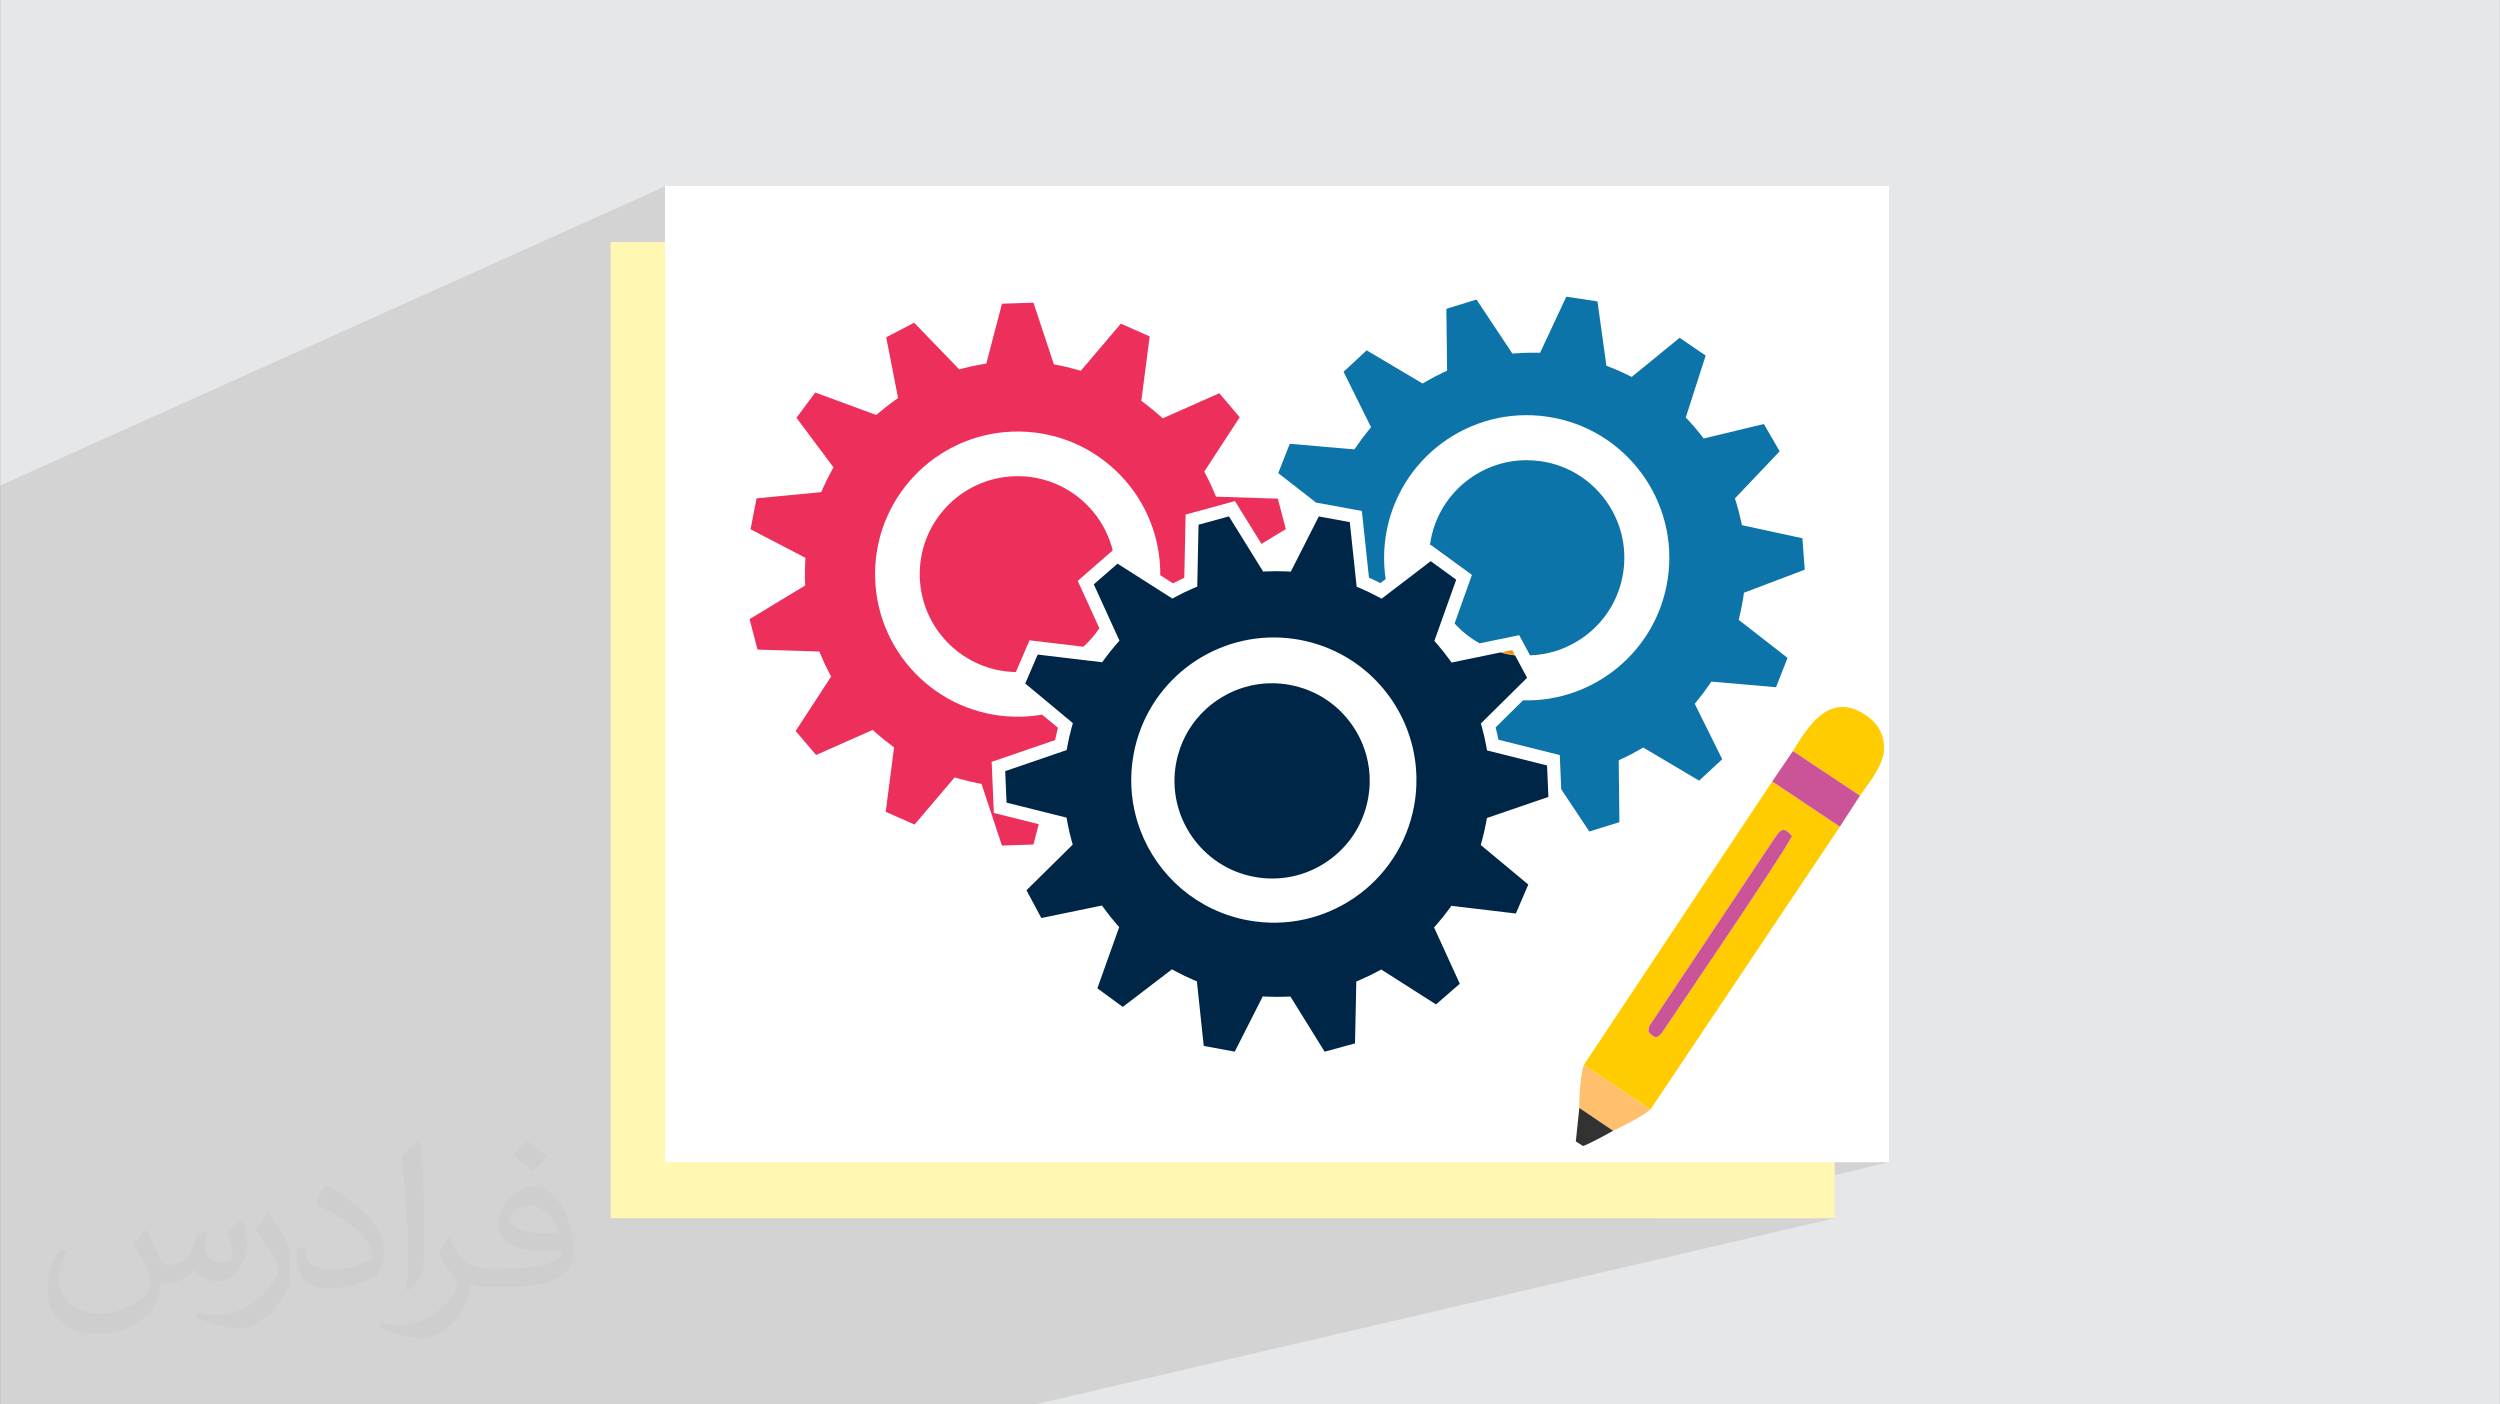 <?xml version="1.0" encoding="UTF-8"?>
<!DOCTYPE svg PUBLIC "-//W3C//DTD SVG 1.0//EN" "http://www.w3.org/TR/2001/REC-SVG-20010904/DTD/svg10.dtd">
<!-- Creator: CorelDRAW -->
<svg xmlns="http://www.w3.org/2000/svg" xml:space="preserve" width="3.708in" height="2.083in" version="1.0" style="shape-rendering:geometricPrecision; text-rendering:geometricPrecision; image-rendering:optimizeQuality; fill-rule:evenodd; clip-rule:evenodd"
viewBox="0 0 3702.73 2080.18"
 xmlns:xlink="http://www.w3.org/1999/xlink"
 xmlns:xodm="http://www.corel.com/coreldraw/odm/2003">
 <rect x="0" y="0" width="3702.73" height="2080.18" fill="#333333" stroke="none"/>
 <defs>
  <style type="text/css">
   <![CDATA[
    .fil3 {fill:#FFF7B2}
    .fil9 {fill:#FECC00}
    .fil10 {fill:#CB5499}
    .fil12 {fill:#323232}
    .fil0 {fill:#E6E7E8}
    .fil11 {fill:#FFC06D}
    .fil4 {fill:white}
    .fil7 {fill:#002647;fill-rule:nonzero}
    .fil6 {fill:#0C74A8;fill-rule:nonzero}
    .fil5 {fill:#EC305B;fill-rule:nonzero}
    .fil8 {fill:#F39200;fill-rule:nonzero}
    .fil2 {fill:#373435;fill-opacity:0.031}
    .fil1 {fill:#2B2A29;fill-opacity:0.102}
   ]]>
  </style>
 </defs>
 <g id="Layer_x0020_1">
  <path class="fil0" d="M-0 0l3702.73 0 0 2080.18 -3702.73 0 0 -2080.18z"/>
  <path class="fil1" d="M2607.01 1464.65l11.09 -80.45 -7.03 10.49 -4.06 69.95zm-1074.39 615.53l-237.42 0 -503.07 0 -159.53 0 -0 0 -195.42 0 -0.01 0 -0.01 0 -0.01 0 -370.68 0 -0.24 0 -66.21 0 0 -11.61 0 -10.23 0 -7.12 0 -29.88 0 -1.11 0 -6.72 0 -1.71 0 -7.21 0 -29.05 0 -4.82 0 -3.09 0 -16.54 0 -3.79 0 -3.68 0 -8.88 0 -2.22 0 -53.28 0 -2.68 0 -4.5 0 -6.47 0 -16.81 0 -5.17 0 -7.61 0 -40.22 0 -38.41 0 -5 0 -10.62 0 -11.33 0 -3.33 0 -5.46 0 -8.35 0 -9.1 0 -5.58 0 -10.06 0 -6.82 0 -2.98 0 -3.49 0 -6.97 0 -23.26 0 -2.49 0 -2.53 0 -1.05 0 -0.01 0 -0.02 0 -0.68 0 -1.35 0 -1.53 0 -1.37 0 -0.17 0 -0.51 0 -0.28 0 -4.19 0 -1.24 0 -1.96 0 -12.24 0 -1.29 0 -4.09 0 -0.49 0 -4.63 0 -3.36 0 -3.15 0 -3.62 0 -3.28 0 -3.18 0 -9.69 0 -14.86 0 -4.28 0 -12.51 0 -2.88 0 -3.72 0 -1.22 0 -1.99 0 -5.01 0 -1.59 0 -2.72 0 -0.45 0 -5.33 0 -2.17 0 -3.25 0 -6.83 0 -10.71 0 -0.02 0 -0.76 0 -2.79 0 -0.35 0 -4.76 0 -0.71 0 -1.14 0 -6.67 0 -1.06 0 -5.5 0 -0.02 0 -4.27 0 -5.53 0 -2.85 0 -4.1 0 -1.19 0 -9.77 0 -2.28 0 -0.34 0 -4.87 0 -5.96 0 -1.44 0 -11.85 0 -7.32 0 -5.25 0 -0.55 0 -4.81 0 -9.3 0 -17.51 0 -12.47 0 -3.68 0 -27.25 0 -16.64 0 -5.03 0 -0.57 0 -0.32 0 -24.14 0 -5.35 0 -4.93 0 -4.35 0 -0.75 0 -49.14 0 -5.01 0 -5.81 0 -6.7 0 -3.76 0 -18.11 0 -2.71 0 -0.55 0 -0.48 0 -38 0 -7.25 0 -1.71 0 -7.48 0 -0.41 0 -0.96 0 -26.82 0 -22.69 0 -16.44 0 -17.24 0 -3.97 0 -272.22 0 -42.02 985.33 -443.34 0 353.39 368.54 -151.18 -41.38 21.59 3.64 18.62 167.84 -68.4 -23.19 88.71 -134.31 53.6 -1.52 1.08 -2.92 2.1 -2.91 2.14 -2.89 2.18 -2.87 2.21 -2.84 2.25 -2.82 2.28 -2.78 2.31 -2.76 2.34 -4.35 3.72 -93.49 37.2 4.81 6.44 450.92 -179 -59.34 69.82 -366.65 143.76 -2.67 4.81 -1.75 3.2 -1.71 3.21 -1.67 3.23 -1.63 3.24 -1.59 3.25 -1.55 3.27 -1.51 3.27 -1.46 3.27 -2.3 5.24 -101.66 39.54 -1.61 8.27 315.34 -122.37 9.71 -3.64 9.93 -3.16 10.14 -2.68 10.33 -2.19 10.52 -1.68 10.7 -1.16 10.85 -0.63 10.87 -0.07 10.75 0.47 10.61 1 10.46 1.52 10.29 2.03 10.11 2.52 9.92 3 9.71 3.47 9.49 3.93 7.51 3.55 205.72 -78.25 -43.9 19.48 380.22 -144.52 0.55 48.51 177.11 -66.46 -38.84 83.06 -257.93 95.06 7.55 15.23 -4.01 4.87 -2.3 2.83 -2.26 2.85 -2.23 2.87 -2.19 2.9 -2.15 2.91 -2.11 2.93 -2.08 2.94 -2.03 2.96 -3.22 4.74 -107.66 39.22 8.45 6.58 580.85 -211.05 -70.99 57.95 -157.31 56.67 1.13 -0.03 10.65 0.25 10.73 0.79 10.79 1.35 10.71 1.89 10.48 2.41 10.25 2.91 10.01 3.38 9.75 3.86 9.49 4.31 9.21 4.74 8.92 5.17 8.62 5.58 8.31 5.97 7.99 6.35 7.65 6.71 7.31 7.06 6.95 7.39 6.59 7.71 6.21 8.01 5.82 8.3 5.42 8.57 5.01 8.83 4.59 9.07 4.16 9.29 3.71 9.51 3.25 9.7 2.79 9.88 2.31 10.05 1.82 10.2 1.32 10.33 0.81 10.46 0.28 10.56 -0.25 10.65 -0.79 10.73 -1.35 10.79 -1.73 9.91 -2.17 9.71 -2.6 9.52 -3.02 9.31 -3.42 9.1 -3.81 8.87 -4.19 8.64 -4.56 8.4 -4.91 8.15 -5.26 7.89 -5.59 7.62 -5.91 7.35 -6.22 7.06 -6.52 6.77 -6.8 6.46 -7.08 6.15 -7.34 5.83 -7.58 5.5 -7.82 5.16 -8.05 4.81 -8.26 4.46 -8.46 4.09 -8.65 3.72 -8.83 3.33 -8.99 2.94 -84.82 26.94 -22.34 22.07 0.58 2.26 0.56 2.26 0.55 2.27 0.53 2.28 0.51 2.28 0.5 2.29 0.48 2.29 0.47 2.3 22.41 5.61 292.91 -91.67 95.82 8.29 -322.83 99.86 2.55 0.64 1.13 26.34 122.45 -37.54 82.82 49.09 -177.39 53.12 14.73 22.15 -363.71 107.97 -0.85 0.5 -8.98 4.73 -9.21 4.29 -9.42 3.86 -9.62 3.4 -9.8 2.94 -312.75 92.66 -4.27 11.97 4.33 3.16 106.17 -31.29 5.55 3 3.2 1.7 3.22 1.66 3.24 1.63 3.26 1.59 3.28 1.55 3.29 1.51 3.3 1.47 3.31 1.43 2.73 1.16 379.5 -110.79 93.26 11.1 385.23 -111.01 -0 0 -385.22 111 2.24 0.27 -468.79 135.04 1.52 14.26 92.37 -26.47 6.3 0.3 3.67 0.15 3.66 0.11 3.65 0.07 3.64 0.02 3.62 -0.01 3.6 -0.06 3.58 -0.09 2.58 -0.1 141.13 -40.29 81.21 51.74 -177.76 49.43 12.76 20.59 45.02 -12.32 -638.43 175.94 431.18 0 545.99 -143.79 0 0 0 0 -0 0.01 0.01 0 -0.01 0 -0 0 -0.79 2.63 -0.76 3.1 -0.72 3.5 -0.68 3.84 -0.63 4.13 -0.58 4.34 -0.52 4.5 -0.47 4.6 -0.41 4.63 -0.35 4.6 -0.28 4.52 -0.22 4.36 -0.15 4.15 -0.07 3.88 0 3.54 0.08 3.14 0.01 -0 -5.22 49.67 -4.19 1.06 -6.9 1.75 -66.47 16.79 -3.73 0.94 -40.01 10.11 585.18 0 -347.64 83.02 267.22 0 -642.15 149.49 -542.63 126.32z"/>
  <path class="fil2" d="M215.96 1821.93c7.07,10.71 11.65,21.01 16.13,32.45 3.33,6.66 5.09,18.93 20.7,18.93 4.57,0 11.13,-1.35 16.95,-4.57 6.55,-3.44 11.54,-8.64 14.15,-16.53l6.24 -21.01 15.19 -7.49 1.04 1.04c-2.08,7.91 -2.59,15.5 -2.59,21.43 0,17.57 15.19,24.23 27.25,24.23 7.07,0 13.42,-3.44 13.42,-9.89 0,-8.32 -3.53,-22.47 -8.12,-35.16 7.07,-7.07 14.15,-14.15 22.26,-19.87l1.25 0.63c3.53,14.98 5.51,29.75 5.51,39.63 0,9.67 -4.27,20.39 -7.8,27.36 -7.28,13.73 -20.18,24.65 -35.78,24.65 -11.85,0 -25.06,-5.93 -34.12,-16.95l-0.52 0c-8.53,10.61 -21.74,20.18 -42.86,20.18l-6.55 0c-1.04,13.94 -4.05,23.81 -8.64,32.66 -12.58,24.54 -49.92,41.92 -85.08,41.92 -48.89,0 -73.43,-28.19 -73.43,-65.73 0,-23.19 7.59,-44.72 19.24,-60.01l9.56 3.95c-7.28,13.94 -12.17,27.04 -12.17,39.94 0,35.16 28.61,51.9 61.58,51.9 30.58,0 68.44,-19.45 75.31,-42.02 -2.59,-24.65 -11.85,-36.19 -26,-58.66 4.27,-7.49 9.78,-14.98 16.64,-22.98l1.25 0 0 0 0 0 -0.01 -0.04zm563.83 -132.3c10.3,6.45 20.39,14.04 30.27,22.78 -5.51,7.8 -12.38,14.88 -20.91,21.12 -9.89,-8.01 -19.76,-14.88 -29.86,-22.16 6.86,-7.7 13.63,-15.08 20.49,-21.74l0 0 0 0 0 0 0 0 0 0 0.01 0zm5.3 96.11c-16.64,0 -30.27,10.92 -30.27,19.03 0,17.38 33.28,22.78 73.12,22.56 -4.99,-20.39 -22.47,-41.61 -42.86,-41.61l0 0.01zm-37.35 92.99c21.64,0 40.57,-0.63 55.02,-4.27 16.13,-4.05 29.75,-12.17 29.75,-17.78 0,-1.46 0,-3.22 -0.52,-4.68 -9.05,0.83 -19.45,0.83 -28.5,0.83 -29.33,0 -51.79,-6.66 -60.64,-23.09 -2.19,-4.57 -3.74,-9.67 -3.74,-15.5 0,-15.92 6.86,-31.41 18.93,-42.13 10.08,-8.84 21.22,-14.35 32.55,-14.35 20.49,0 36.81,16.44 48.26,42.34 6.24,14.15 10.5,30.47 10.5,51.07 0,13.73 -3.74,25.27 -12.27,33.8 -15.92,15.4 -45.24,21.22 -90.17,21.22l-20.39 0 0 0 -5.3 0c-11.13,0 -19.14,-1.98 -25.48,-6.86l-1.04 0c0.31,2.59 0.52,5.09 0.52,7.49 0,10.08 -3.33,22.98 -10.08,33.28 -19.97,29.64 -41.61,42.53 -60.33,42.53 -18.93,0 -42.13,-7.28 -63.03,-16.75l3.74 -7.28c6.76,2.81 16.13,4.68 29.02,4.68 33.8,0 78.21,-32.45 83.72,-64.17 -1.25,-2.59 -3.53,-6.03 -6.76,-9.67 -9.89,-11.75 -16.13,-21.53 -21.95,-31.82 4.99,-9.89 9.56,-17.78 13.83,-24.96l1.77 -0.21c14.46,29.44 27.56,46.28 56.78,46.28l4.57 0 0 0 21.22 0 0 0 0 0 0 0 0 0 0 0 0.04 0zm-146.45 31.1c2.5,-13.52 2.7,-28.7 2.7,-42.86l0 -21.01c0,-39.21 -4.99,-96.2 -9.05,-133.34 7.07,-7.59 16.95,-16.53 24.75,-22.56l2.29 0.63c5.3,46.7 6.55,100.79 6.55,150.81 0,13.11 -0.52,25.9 -1.77,35.26 -0.73,11.85 -7.59,20.8 -22.26,34.53l-3.22 -1.46zm-150.71 -61.89c0.73,18.41 9.78,32.87 41.4,32.87 19.66,0 36.3,-5.09 54.71,-13.83 3.33,-1.46 5.09,-3.44 5.09,-5.09 0,-11.54 -8.84,-26.83 -23.71,-40.77 -14.46,-13.11 -33.6,-24.65 -51.48,-32.35 -6.14,-2.59 -8.12,-5.3 -8.12,-7.91 0,-5.3 7.07,-16.44 12.9,-24.44l1.98 -0.21c20.49,10.71 43.38,26.63 60.33,44.3 15.4,16.33 24.96,32.87 24.96,50.86 0,13.31 -4.05,25.79 -10.61,37.44 -22.47,11.33 -46.39,19.97 -70.1,19.97 -28.81,0 -48.47,-13.52 -48.47,-45.24 0,-3.44 0,-8.73 1.25,-15.61l9.89 0 0 0 0 0 0 0 0 0 0 0 -0.01 0zm-52.11 -52.32l17.89 28.92c6.55,10.71 12.69,22.37 12.69,40.77l0 23.5c0,19.03 -12.17,39.42 -31.82,59.6 -15.4,13.63 -29.02,19.45 -41.61,19.45 -18.72,0 -40.15,-5.82 -64.9,-16.44l2.81 -7.28c7.8,2.08 16.84,3.84 27.98,3.84 35.58,-0.21 71.97,-26.21 88.61,-57.93 1.98,-3.64 2.7,-7.07 2.7,-9.47 0,-3.64 -1.98,-7.7 -3.53,-11.33 -9.05,-17.05 -19.14,-32.66 -30.27,-47.12 5.82,-9.16 11.65,-17.99 17.99,-26.73l1.46 0.21 0 0 0 0 0 0 0 0 0 0 -0.01 0z"/>
  <g id="_2060340851488">
   <rect class="fil3" transform="matrix(-2.97345E-14 -1.123 -1.123 2.97345E-14 2717.39 1804.36)" width="1287.54" height="1614.38"/>
   <rect class="fil4" transform="matrix(-2.97345E-14 -1.123 -1.123 2.97345E-14 2797.81 1721.35)" width="1287.54" height="1614.38"/>
   <path class="fil5" d="M1468.69 1128.46l94.06 -32.26c1.2,-6.01 2.58,-12.1 4.14,-18.17l-23.48 -19.53c-9.58,1.65 -19.39,2.67 -29.38,2.99 -116.6,3.74 -214.14,-87.74 -217.89,-204.33 -3.74,-116.59 87.74,-214.15 204.34,-217.89 116.6,-3.75 214.14,87.75 217.89,204.34 0.09,2.83 0.11,5.64 0.09,8.43l18.8 11.98c5.51,-2.85 11.12,-5.57 16.78,-8.11l1.94 -93.72 73.11 -19.99 39.25 63.34 36.08 -21.84 -11.84 -45.14 -91.59 -2.87 -2.41 -5.82c-3.7,-8.95 -7.84,-17.78 -12.3,-26.24l-2.67 -5.07 52.54 -80.58 -30.25 -35.54 -83.82 37.19 -4.7 -4.2c-7.09,-6.34 -14.64,-12.49 -22.42,-18.27l-4.59 -3.41 12.38 -95.46 -42.68 -18.89 -59.34 69.82 -6.05 -1.75c-9.28,-2.67 -18.76,-4.94 -28.18,-6.73l-5.63 -1.07 -30.25 -91.33 -46.65 1.49 -23.19 88.71 -6.22 1.05c-9.66,1.62 -19.19,3.68 -28.32,6.09l-5.53 1.46 -66.85 -69.14 -41.38 21.59 17.6 89.97 -5.13 3.64c-7.82,5.55 -15.49,11.54 -22.79,17.81l-4.35 3.72 -90.33 -33.31 -27.91 37.4 54.89 73.43 -3.06 5.52c-4.71,8.49 -9.04,17.21 -12.87,25.95l-2.3 5.24 -95.74 9.16 -8.92 45.81 81.34 42.35 -0.35 6.29c-0.52,9.42 -0.64,18.82 -0.35,27.91l0.02 0.36c0.01,0.22 0.02,0.44 0.03,0.65l0.2 5.72 -82.36 49.84 11.84 45.15 91.59 2.85 2.41 5.82c3.71,8.96 7.85,17.79 12.3,26.24l2.67 5.07 -52.54 80.58 30.26 35.54 83.82 -37.19 4.7 4.2c7.09,6.34 14.64,12.49 22.42,18.27l4.59 3.41 -12.38 95.46 42.68 18.88 59.34 -69.82 6.05 1.75c9.28,2.68 18.76,4.94 28.18,6.74l5.63 1.07 30.25 91.34 46.65 -1.5 7.87 -30.12 -66.48 -16.63 -3.23 -75.73z"/>
   <path class="fil5" d="M1604.59 957.95c8.97,-8.12 16.92,-17.34 23.63,-27.45l-32.02 -70.15 51.83 -45.08c-16.14,-64.95 -75.84,-112.1 -145.43,-109.88 -80.08,2.57 -142.91,69.58 -140.34,149.65 2.49,77.62 65.51,139.03 142.3,140.39l20.21 -46.98 79.82 9.5z"/>
   <path class="fil6" d="M2027.57 855.63c5.68,2.52 11.31,5.24 16.86,8.09l7.89 -6.02c-3.06,-20.39 -3.18,-41.56 0.05,-63.01 17.4,-115.35 125.01,-194.76 240.36,-177.37 115.35,17.4 194.76,125 177.36,240.35 -16.07,106.63 -109.23,182.53 -214.34,179.67l-40.58 40.09c1.56,6 2.95,12.11 4.18,18.24l90.85 22.72 2.17 50.66 41.57 62.51 44.6 -13.75 -1.05 -91.68 5.7 -2.65c8.7,-4.05 17.32,-8.56 25.63,-13.4l4.95 -2.88 82.82 49.09 34.22 -31.74 -40.72 -82.14 4.01 -4.87c6.16,-7.5 12,-15.3 17.35,-23.2l3.22 -4.73 95.82 8.29 17.05 -43.44 -72.34 -56.36 1.47 -6.11c2.22,-9.17 4.03,-18.39 5.39,-27.38l0.13 -0.99 0.83 -5.67 90.03 -34.14 -3.49 -46.54 -89.56 -19.36 -1.31 -6.16c-2.03,-9.49 -4.5,-18.92 -7.35,-28.04l-1.72 -5.47 66.24 -69.75 -23.33 -40.43 -89.17 21.43 -3.86 -4.98c-5.83,-7.52 -12.14,-14.93 -18.75,-22.02l-3.9 -4.18 29.43 -91.65 -38.56 -26.29 -70.99 57.95 -5.63 -2.82c-8.64,-4.3 -17.56,-8.25 -26.5,-11.71l-5.34 -2.08 -13.24 -95.29 -46.15 -6.96 -38.84 83.06 -6.31 -0.09c-9.8,-0.15 -19.53,0.15 -28.95,0.88l-5.7 0.44 -53.25 -80.08 -44.6 13.76 1.04 91.66 -5.7 2.66c-8.7,4.05 -17.32,8.56 -25.63,13.4l-4.95 2.89 -82.82 -49.09 -34.22 31.74 40.72 82.14 -4.01 4.87c-6.16,7.5 -12,15.3 -17.35,23.19l-3.22 4.74 -95.82 -8.3 -17.06 43.45 55.97 43.6 67.88 12.48 10.51 98.81z"/>
   <path class="fil6" d="M2180.08 851.54l-25.69 71.97c10.6,11.66 23.11,21.63 37.15,29.37l58.54 -12.09 16.02 29.93c29.04,-0.92 57.1,-10.57 80.97,-28.19 31.08,-22.93 51.36,-56.59 57.12,-94.77 5.76,-38.19 -3.7,-76.33 -26.63,-107.4 -22.93,-31.08 -56.58,-51.37 -94.78,-57.12 -7.26,-1.1 -14.51,-1.63 -21.64,-1.63 -70.29,0 -132.08,51.47 -142.87,123.03 -0.16,0.99 -0.28,1.99 -0.42,2.99l1.01 -0.77 61.23 44.69z"/>
   <path class="fil7" d="M2097.75 1163.51c-0.39,9.96 -1.48,20.01 -3.33,30.11 -21.09,114.73 -131.19,190.65 -245.92,169.57 -75.5,-13.88 -134.19,-66.31 -159.49,-133.24 -1.16,-3.07 -2.25,-6.17 -3.27,-9.29 -1.03,-3.15 -1.98,-6.32 -2.86,-9.52 -8.13,-29.68 -9.88,-61.59 -3.95,-93.88 19.41,-105.6 114.21,-178.3 218.62,-172.79 3.25,0.17 6.51,0.43 9.78,0.75 3.23,0.32 6.46,0.72 9.7,1.2 2.6,0.38 5.21,0.79 7.81,1.27 2.59,0.48 5.15,1.01 7.7,1.58 3.66,0.81 7.28,1.71 10.87,2.71 3.51,0.97 6.99,2.04 10.41,3.19 80.83,26.99 136.87,100.11 143.44,183.55 0.31,4.01 0.53,8.03 0.61,12.09 0.09,4.21 0.03,8.44 -0.14,12.69zm-250.59 -345.17l0.09 -0.04 -0.09 0.06 0 -0.02zm346.04 432.97l1.61 -5.83c0.34,-1.22 0.64,-2.43 0.97,-3.64 0.84,-3.17 1.64,-6.34 2.37,-9.51 1.09,-4.72 2.08,-9.41 2.94,-14.07l0.06 -0.36c0.04,-0.22 0.07,-0.43 0.11,-0.64l1.02 -5.63 35.59 -12.21 12.81 -4.39 12.82 -4.39 29.84 -10.23 -0.21 -5.09 -0.58 -13.48 -0.42 -9.74 -0.78 -18.34 -88.9 -22.23 -1.11 -6.2c-1.73,-9.54 -3.89,-19.04 -6.45,-28.25l-1.54 -5.52 36.91 -36.45 31.53 -31.15 -17.8 -33.27c-1.49,-0.18 -2.98,-0.36 -4.47,-0.59 -5.89,-0.89 -11.64,-2.13 -17.25,-3.68l-72.32 14.94 -3.7 -5.1c-5.59,-7.71 -11.66,-15.32 -18.04,-22.62l-3.77 -4.31 15.35 -43.01 0.19 -0.5 0.23 -0.66 16.59 -46.48 -37.7 -27.52 -2.33 1.78 -0.48 0.37 -0.47 0.36 -59.21 45.24 -10.33 7.89 -5.54 -2.98c-8.5,-4.58 -17.28,-8.81 -26.11,-12.56l-5.28 -2.24 -10.18 -95.66 -35.95 -6.61 -9.6 -1.77 -0.35 -0.07 -14.82 29.21 -6.54 12.91 -20.12 39.66 -6.3 -0.29c-9.79,-0.47 -19.53,-0.48 -28.97,-0.06l-5.71 0.26 -2.28 -3.7 -6.64 -10.7 -4.49 -7.23 -0.65 -1.05 -4.63 -7.48 -0.5 -0.81 -31.47 -50.78 -45.02 12.31 -1.9 91.67 -5.78 2.46c-8.82,3.77 -17.59,8 -26.05,12.58l-5.04 2.72 -19.27 -12.27 -61.93 -39.45 -3.41 2.97 -31.8 27.66 19.93 43.67 18.12 39.72 -4.15 4.74c-6.4,7.29 -12.49,14.91 -18.09,22.63l-3.36 4.63 -50.66 -6.02 -44.85 -5.34 -10.61 24.67 -7.83 18.2 48.75 40.56 21.75 18.09 -1.67 6.07c-2.52,9.1 -4.62,18.25 -6.27,27.21l-0.06 0.35c-0.04,0.21 -0.07,0.43 -0.11,0.64l-1.03 5.64 -91.06 31.22 1.99 46.63 52.55 13.14 18.91 4.74 17.42 4.36 1.12 6.19c1.72,9.54 3.89,19.05 6.45,28.26l1.53 5.52 -68.44 67.59 22.02 41.15 89.8 -18.55 3.7 5.1c5.59,7.7 11.66,15.32 18.03,22.62l3.77 4.3 -32.36 90.66 37.7 27.51 72.8 -55.64 5.55 3c8.49,4.58 17.27,8.8 26.11,12.56l5.27 2.24 10.18 95.67 45.91 8.43 41.48 -81.77 6.3 0.3c9.79,0.46 19.53,0.48 28.97,0.05l5.71 -0.25 50.66 81.75 45.02 -12.32 1.9 -91.66 5.78 -2.48c8.83,-3.76 17.59,-7.99 26.05,-12.56l5.04 -2.73 81.21 51.74 35.21 -30.63 -38.06 -83.4 4.16 -4.74c6.4,-7.3 12.49,-14.92 18.09,-22.64l3.36 -4.63 95.51 11.37 18.43 -42.88 -70.49 -58.64 0.06 -0.24z"/>
   <path class="fil8" d="M1847.25 818.3l-0.09 0.06 0 -0.02 0.09 -0.04z"/>
   <path class="fil8" d="M2224.38 966c4.98,1.31 10.08,2.37 15.28,3.16 1.26,0.19 2.52,0.36 3.76,0.52l-3.66 -6.84 -15.37 3.17z"/>
   <path class="fil8" d="M2243.98 970.71c-1.49,-0.18 -2.98,-0.36 -4.47,-0.59 -5.89,-0.89 -11.64,-2.13 -17.25,-3.68l1.05 -0.22c5.29,1.42 10.71,2.58 16.27,3.41 1.38,0.22 2.74,0.39 4.11,0.57l0.28 0.51z"/>
   <path class="fil8" d="M2239.66 969.15c-5.2,-0.79 -10.3,-1.85 -15.28,-3.16l-1.06 0.22c5.29,1.42 10.72,2.57 16.27,3.41 1.38,0.22 2.74,0.39 4.11,0.55l-0.28 -0.51c-1.25,-0.16 -2.5,-0.33 -3.76,-0.52z"/>
   <path class="fil7" d="M2028.7 1158.27c-0.05,3.79 -0.26,7.59 -0.61,11.39 -0.33,3.62 -0.8,7.22 -1.41,10.84 -0.13,0.76 -0.24,1.52 -0.39,2.28 -6.98,37.98 -28.33,70.98 -60.12,92.89 -31.8,21.92 -70.23,30.15 -108.21,23.17 -78.41,-14.41 -130.48,-89.92 -116.07,-168.33 0.83,-4.5 1.86,-8.94 3.09,-13.29 0.88,-3.15 1.87,-6.25 2.96,-9.3 1.09,-3.07 2.28,-6.1 3.57,-9.08 10.62,-24.48 27.87,-45.58 50.36,-61.13 0.05,-0.03 0.1,-0.07 0.15,-0.1 2.64,-1.83 5.35,-3.54 8.08,-5.18 2.83,-1.69 5.7,-3.27 8.62,-4.76 20.24,-10.32 42.44,-15.66 65.06,-15.66 0.55,0 1.1,0.01 1.65,0.01 3.86,0.05 7.72,0.23 11.6,0.59 4.06,0.37 8.14,0.92 12.21,1.64 0.33,0.06 0.65,0.12 0.99,0.18 20.62,3.79 39.76,11.82 56.47,23.46 3.43,2.39 6.77,4.93 9.99,7.62 3.01,2.52 5.92,5.16 8.72,7.93 6.48,6.41 12.42,13.46 17.71,21.13 3.53,5.12 6.7,10.42 9.52,15.85 2.23,4.31 4.23,8.72 6,13.19 2.04,5.14 3.77,10.37 5.2,15.68 3.39,12.65 5.03,25.75 4.85,38.96z"/>
   <path class="fil9" d="M2628.18 1241.78c10,-14.99 14.4,-16.88 26.08,-3.36 -19.18,35.84 -156.42,237.07 -189.74,287 -7.97,11.94 -12.28,15.1 -22.98,2.9 0.9,-8.46 -0.25,-6.36 5.3,-14.68l181.33 -271.84 0 -0.01 0.01 0 0 0zm-282.49 335.79l98.96 65.56 280.42 -418.6 -100.25 -66.97 -279.12 420.02 0 0 -0.01 0 0 -0.01z"/>
   <path class="fil9" d="M2655.54 1112.49l99.32 66.03c14.08,-19.91 33.14,-43.34 35.29,-65.4 1.83,-18.77 -4.39,-39 -27.11,-54.13 -54.68,-36.43 -86.74,20.07 -107.49,53.51l0 -0.01 0 0 0 0z"/>
   <path class="fil10" d="M2628.18 1241.78l-181.33 271.84c-5.55,8.33 -4.39,6.23 -5.3,14.68 10.69,12.2 15.01,9.05 22.97,-2.9 33.31,-49.94 170.56,-251.16 189.74,-286.99 -11.69,-13.52 -16.08,-11.64 -26.08,3.36l0 0.01 -0.01 0 0 -0z"/>
   <path class="fil10" d="M2624.81 1157.53l100.25 66.97 29.79 -45.99 -99.33 -66.03 -30.71 45.05 0 0.01 0 0 0 0 0 -0.01z"/>
   <path class="fil11" d="M2339.16 1641.04l50.02 33.82c12.19,-5.7 46.54,-22.7 55.48,-31.74l-98.96 -65.56c-4.38,12.7 -7.19,47.89 -6.55,63.47l0 0 0.01 0 0 0 -0 0z"/>
   <path class="fil12" d="M2389.18 1674.86l-50.02 -33.82 -5.22 49.67 10.94 6.84c7.11,-2.52 34.22,-16.73 44.32,-22.69l0.01 -0.01 -0.01 0 -0.01 0.01z"/>
  </g>
 </g>
</svg>
